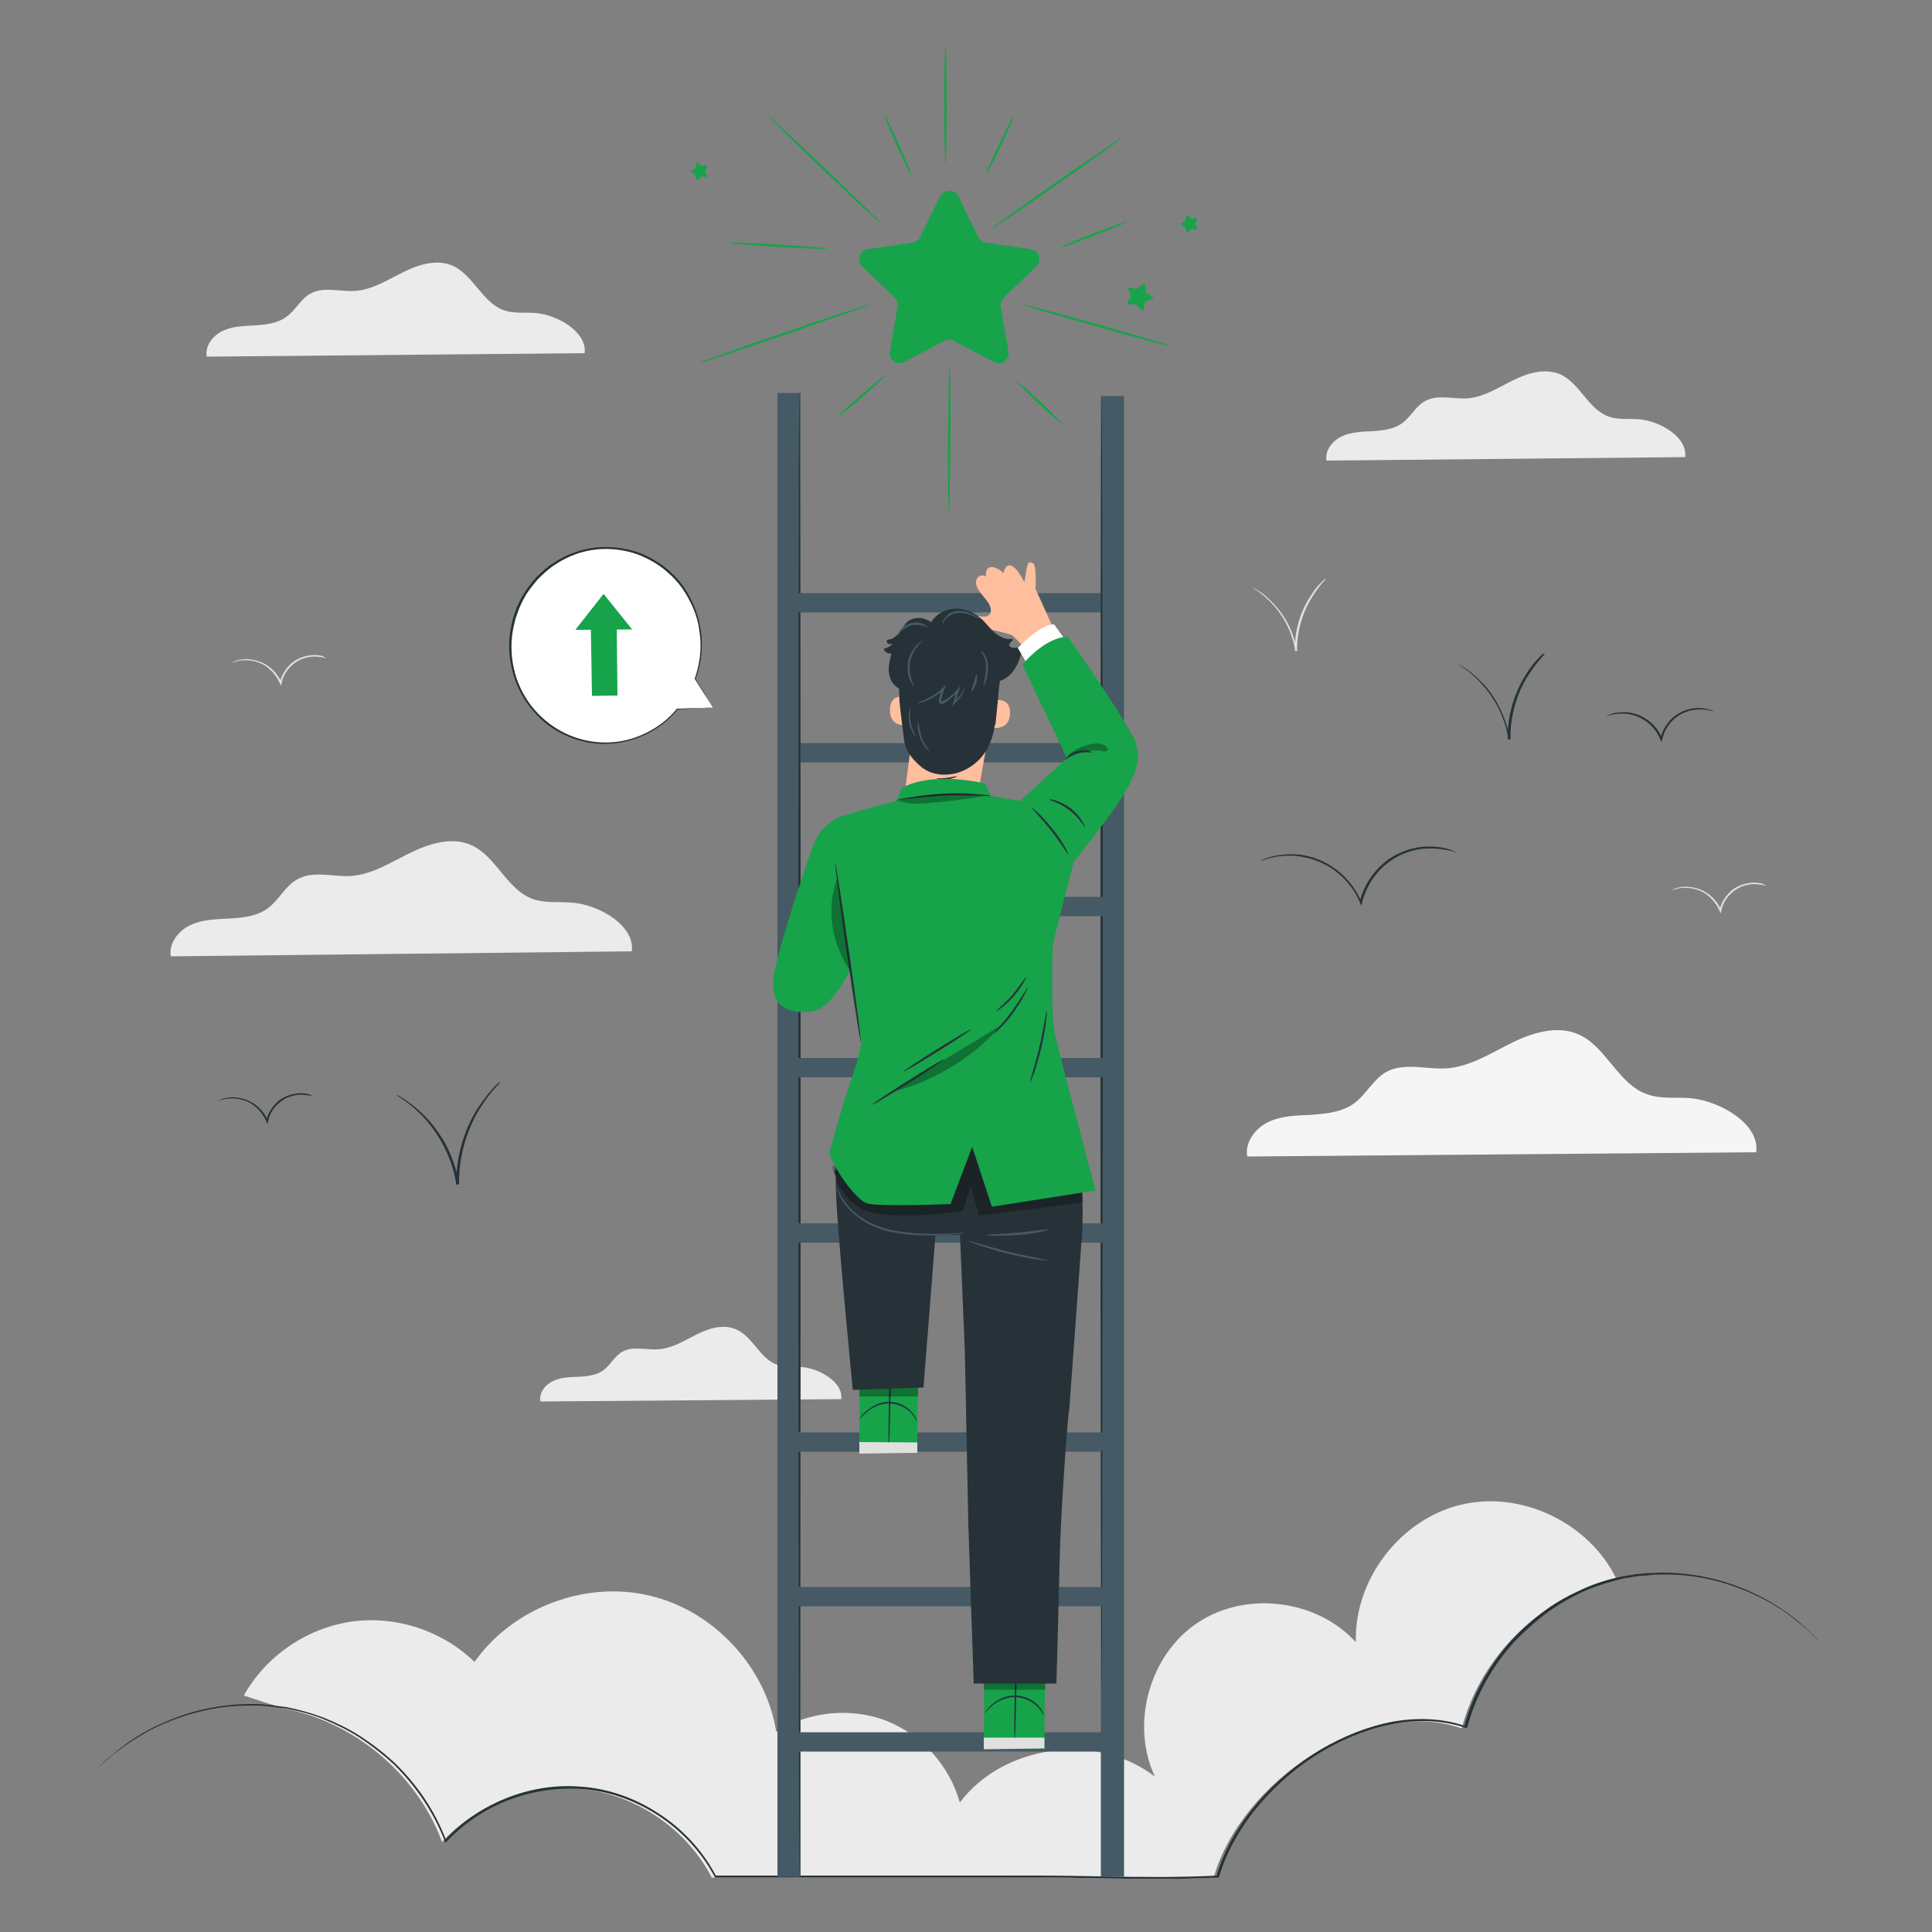 <svg xmlns="http://www.w3.org/2000/svg" xml:space="preserve" x="0" y="0" style="enable-background:new 0 0 500 500" version="1.1" viewBox="0 0 500 500"><rect x="0" y="0" width="500" height="500" fill="#808080" stroke="none"/><style type="text/css">.st0{fill:#e0e0e0}.st1{fill:#ebebeb}.st2{fill:#f5f5f5}.st3{display:none}.st4{display:inline;fill:#f5f5f5}.st5{fill:#263238}.st6{fill:#16a34a}.st7{fill:#455a64}.st8{fill:#ffbe9d}.st9{opacity:.3}.st10{fill:#fff}</style><g id="Background_Complete"><g id="XMLID_1_"><g id="XMLID_2_"><path id="XMLID_3_" d="m457.2 229.3-1.2-.3c-.8-.1-1.9-.3-3.2-.1-1.3.2-2.9.7-4.3 1.9-1.4 1.1-2.6 2.8-3 4.8v.1l-.2.7-.3-.7c-.8-1.9-2.2-3.4-3.6-4.4-1.5-1-3.1-1.4-4.5-1.5-2.7-.2-4.3.7-4.4.6 0 0 .4-.2 1.1-.5.7-.2 1.9-.5 3.3-.4 1.4.1 3.1.5 4.7 1.5s3 2.6 3.9 4.6h-.5v-.1c.5-2.1 1.8-3.9 3.2-5.1 1.5-1.2 3.2-1.7 4.6-1.9 1.4-.2 2.6 0 3.3.2.8.4 1.1.6 1.1.6z" class="st0"/></g></g><g id="XMLID_4_"><g id="XMLID_5_"><path id="XMLID_6_" d="m84.6 170.4-1.2-.3c-.8-.1-1.9-.3-3.2-.1-1.3.2-2.9.7-4.3 1.9-1.4 1.1-2.6 2.8-3 4.8v.1l-.2.7-.3-.7c-.8-1.9-2.2-3.4-3.6-4.4-1.5-1-3.1-1.4-4.5-1.5-2.7-.2-4.3.7-4.4.6 0 0 .4-.2 1.1-.5.7-.2 1.9-.5 3.3-.4 1.4.1 3.1.5 4.7 1.5s3 2.6 3.9 4.6h-.5v-.1c.5-2.1 1.8-3.9 3.2-5.1 1.5-1.2 3.2-1.7 4.6-1.9 1.4-.2 2.6 0 3.3.2.7.4 1.1.6 1.1.6z" class="st0"/></g></g><g id="XMLID_7_"><g id="XMLID_8_"><path id="XMLID_9_" d="M343.3 149.7s-.4.4-1.1 1.2c-.7.8-1.6 2-2.6 3.6-2 3.1-4 8.1-3.9 13.8v.2h-.5c-.8-5.6-3.8-10.1-6.4-12.7-2.6-2.6-4.7-3.7-4.7-3.8 0 0 .1 0 .4.2.2.1.6.3 1 .6.9.5 2.1 1.4 3.5 2.8 1.3 1.3 2.8 3.1 4 5.2 1.2 2.2 2.2 4.8 2.6 7.6h-.5v-.2c-.1-5.8 2-10.9 4.1-14 1-1.6 2-2.8 2.8-3.5.4-.4.7-.7.9-.8.3-.1.4-.2.4-.2z" class="st0"/></g></g><g id="XMLID_10_"><path id="XMLID_11_" d="M378.2 389.4c-15.8 3.7-27.8 19.4-27.3 35.6-10.1-11.1-28.5-13.4-41-5-12.5 8.3-17.4 26.3-11 39.8-14.9-11.6-39.2-8.4-50.5 6.7-2.6-9.5-9.9-17.6-19.1-21.2-9.2-3.5-20.1-2.4-28.4 2.9-2.7-16.9-16.3-31.5-33-35.3-16.6-3.9-35.3 3.3-45.1 17.2-8.3-8.1-20.5-12.1-32-10.4-11.5 1.7-22 8.9-27.7 19.1l10.1 3.3c18.4 3.4 34.7 17 41.2 34.6 9.3-10.2 23.7-15.4 37.3-13.6 13.6 1.8 26.2 10.6 32.5 22.8H262c19.4-.2 34.2.9 52.1 0 7.1-24.9 39.7-47.1 64.2-38.6 4.9-18.9 21-34.4 40-38.7-7-14.5-24.6-22.9-40.1-19.2z" class="st1"/><path id="XMLID_12_" d="M418.9 408.3c-.2 0-.4.1-.6.1.1.2.2.3.2.5l.4-.6z" class="st1"/></g><g id="XMLID_13_"><g id="XMLID_14_"><path id="XMLID_15_" d="M217.7 362.1c.6-4.3-5.5-7.9-10.1-8.3-2.2-.2-4.5.2-6.5-.6-4.5-1.6-6.3-7.4-10.7-9.2-3.3-1.4-7.1-.2-10.2 1.4-3.2 1.6-6.3 3.6-9.9 3.8-3.1.2-6.4-.9-9.2.6-2 1.1-3.1 3.4-4.9 4.8-1.8 1.3-4.2 1.6-6.4 1.7-2.3.1-4.6.1-6.6 1.1-2.1.9-3.8 3.1-3.3 5.3l77.8-.6z" class="st1"/></g></g><g id="XMLID_16_"><g id="XMLID_17_"><path id="XMLID_18_" d="M436.1 118.3c.7-5.2-6.6-9.4-12-9.8-2.6-.2-5.3.2-7.8-.7-5.3-1.9-7.5-8.8-12.7-11-3.9-1.6-8.4-.2-12.2 1.7-3.8 1.9-7.5 4.3-11.7 4.6-3.7.2-7.7-1.1-10.9.7-2.4 1.3-3.7 4.1-5.9 5.7-2.2 1.6-5 1.9-7.7 2.1-2.7.1-5.5.2-7.9 1.3-2.4 1.1-4.5 3.7-4 6.3l92.8-.9z" class="st1"/></g></g><g id="XMLID_19_"><g id="XMLID_20_"><path id="XMLID_21_" d="M151.3 91.4c.7-5.4-6.9-9.9-12.7-10.4-2.7-.2-5.6.2-8.2-.7-5.6-2-7.9-9.2-13.4-11.6-4.1-1.7-8.8-.2-12.8 1.8s-7.9 4.5-12.4 4.8c-3.9.2-8.1-1.2-11.5.7-2.5 1.4-3.8 4.3-6.2 6-2.3 1.7-5.2 2-8.1 2.2-2.8.2-5.8.2-8.3 1.4-2.6 1.2-4.7 3.9-4.2 6.7l97.8-.9z" class="st1"/></g></g><g id="XMLID_22_"><g id="XMLID_23_"><path id="XMLID_24_" d="M454.5 298.2c1-7.3-9.3-13.3-17.1-14-3.7-.3-7.5.3-11.1-1-7.6-2.6-10.6-12.5-18-15.6-5.5-2.3-11.9-.3-17.3 2.4-5.4 2.7-10.7 6.1-16.7 6.5-5.2.3-10.9-1.6-15.5.9-3.4 1.9-5.2 5.8-8.3 8.1-3.1 2.3-7.1 2.7-10.9 3-3.8.2-7.8.2-11.2 1.8-3.5 1.6-6.3 5.3-5.6 9l131.7-1.1z" class="st2"/></g></g><g id="XMLID_25_"><g id="XMLID_26_"><path id="XMLID_27_" d="M163.5 246.2c.9-6.6-8.4-12.1-15.5-12.6-3.4-.3-6.8.2-10-.9-6.9-2.4-9.6-11.3-16.3-14.1-5-2.1-10.8-.2-15.7 2.2-4.9 2.4-9.7 5.5-15.1 5.9-4.7.3-9.9-1.5-14 .9-3.1 1.7-4.7 5.3-7.5 7.4-2.8 2.1-6.4 2.5-9.9 2.7-3.4.2-7 .2-10.2 1.7-3.1 1.4-5.7 4.8-5.1 8.1l119.3-1.3z" class="st1"/></g></g></g><g id="Background_Simple" class="st3"><path id="XMLID_28_" d="m449.5 130.4-1.9-4.3c-15.7-36.3-49.6-61.6-88.7-64.5-5-.4-10.1-.4-15.1 0-36.3 2.6-70.6 25-88.1 57.4-10.3 19-15.6 41.8-31.9 55.8-21.3 18.2-52.7 14.5-80.2 9.8-27.4-4.7-58.9-8.3-80.1 9.9-13.3 11.4-19.5 29.5-21 47-4 46.5 22.5 92.3 60.6 118.5 38.1 26.2 86 34.8 132.1 32 64.5-3.9 129-30.4 172.4-79s62.5-120.7 41.9-182.6z" class="st4"/><circle cx="81.1" cy="132.2" r="21.6" class="st4"/><circle cx="408.2" cy="358.3" r="16" class="st4"/></g><g id="Clouds"><g id="XMLID_29_"><path id="XMLID_30_" d="M473 427.3s-.5-.5-1.4-1.6c-.5-.5-1-1.2-1.8-1.9l-1.2-1.2c-.4-.4-.9-.9-1.4-1.3-.5-.4-1.1-.9-1.7-1.4-.6-.5-1.2-1-1.9-1.5-1.3-1.1-2.9-2-4.6-3.1-3.4-2-7.6-4-12.5-5.5s-10.6-2.5-16.8-2.3c-.8 0-1.6 0-2.3.1-.8.1-1.6.2-2.4.2-.4 0-.8.1-1.2.1-.4.1-.8.1-1.2.2-.8.1-1.6.3-2.5.4-3.3.8-6.6 1.8-9.9 3.2-3.3 1.5-6.5 3.3-9.6 5.5-3.1 2.3-6 4.9-8.8 7.8-5.4 6-9.8 13.5-12.1 22.1l-.1.2-.2-.1c-5.8-2-12.3-2.3-18.7-1.1-6.4 1.2-12.7 3.7-18.6 7.2-5.9 3.5-11.3 8.1-16 13.5-4.6 5.4-8.5 11.8-10.6 18.9l-.1.2h-.2c-9.9.5-20 .4-30.4.2-5.2-.1-10.4-.2-15.7-.2h-84l-.1-.1c-3.5-6.6-8.7-12.1-14.7-16-6-3.9-12.8-6.3-19.7-6.8-6.8-.5-13.6.7-19.6 3.1-6 2.4-11.3 6.1-15.5 10.6l-.2.3-.1-.3c-3-7.9-7.8-14.7-13.3-20.1-2.8-2.6-5.8-4.9-8.8-6.9-3.1-2-6.3-3.5-9.4-4.8-3.2-1.3-6.4-2.1-9.5-2.7-.8-.1-1.6-.2-2.3-.3-.4-.1-.8-.1-1.2-.2-.4 0-.8-.1-1.2-.1-.8-.1-1.5-.1-2.3-.2H65c-5.9-.1-11.3.9-16 2.3-4.7 1.4-8.7 3.2-12 5.1-1.6 1-3.1 1.9-4.4 2.8-1.3.9-2.4 1.8-3.5 2.6-1 .8-1.8 1.6-2.6 2.3l-1.8 1.8c-.9 1-1.4 1.5-1.4 1.5s.5-.5 1.4-1.5c.5-.5 1-1.1 1.7-1.8s1.5-1.5 2.6-2.3c1-.8 2.1-1.8 3.4-2.7 1.3-1 2.8-1.9 4.4-2.9 3.3-1.9 7.3-3.7 12-5.2 4.7-1.4 10.1-2.4 16-2.4H67c.8.1 1.5.1 2.3.2.4 0 .8.1 1.2.1.4.1.8.1 1.2.2l2.4.3c3.1.6 6.4 1.5 9.6 2.7 3.2 1.3 6.4 2.8 9.5 4.8 3.1 2 6.1 4.3 8.9 6.9 5.6 5.4 10.4 12.2 13.4 20.2l-.4-.1c4.2-4.6 9.5-8.3 15.6-10.8s12.9-3.7 19.8-3.1c6.9.5 13.8 2.9 19.9 6.9 6.1 3.9 11.4 9.5 14.9 16.2l-.2-.1h83.8c5.3 0 10.6.1 15.7.2 10.4.2 20.5.3 30.4-.2l-.2.2c2.1-7.2 6-13.6 10.7-19.1 4.7-5.5 10.2-10 16.1-13.6 5.9-3.5 12.3-6.1 18.7-7.3 6.5-1.2 13.1-.9 18.9 1.1l-.3.2c2.3-8.7 6.8-16.2 12.2-22.3 2.8-3 5.7-5.6 8.9-7.9 3.1-2.3 6.4-4 9.7-5.5 3.3-1.5 6.7-2.5 10-3.2.8-.1 1.7-.3 2.5-.4.4-.1.8-.1 1.2-.2.4 0 .8-.1 1.2-.1.8-.1 1.6-.2 2.4-.2.8 0 1.6 0 2.4-.1 6.2-.1 12 .9 16.9 2.4 4.9 1.5 9.1 3.5 12.6 5.6 1.7 1.1 3.3 2.1 4.6 3.1.7.5 1.3 1 1.9 1.5.6.5 1.1 1 1.6 1.4.5.4 1 .9 1.4 1.3l1.2 1.2c.8.7 1.3 1.4 1.8 2 1.1 1.2 1.6 1.8 1.6 1.8z" class="st5"/></g></g><g id="Stars"><g><g id="XMLID_32_"><g id="XMLID_33_"><path id="XMLID_34_" d="m248 50.8 5.2 10.6c.4.8 1.1 1.3 1.9 1.4l11.7 1.7c2.1.3 2.9 2.9 1.4 4.4l-8.5 8.2c-.6.6-.9 1.4-.7 2.3l2 11.6c.4 2.1-1.8 3.7-3.7 2.7l-10.5-5.5c-.7-.4-1.6-.4-2.4 0L234 93.7c-1.9 1-4.1-.6-3.7-2.7l2-11.6c.1-.8-.1-1.7-.7-2.3l-8.5-8.2c-1.5-1.5-.7-4.1 1.4-4.4l11.7-1.7c.8-.1 1.6-.6 1.9-1.4l5.2-10.6c1-1.9 3.7-1.9 4.7 0z" class="st6"/><g id="XMLID_35_"><ellipse id="XMLID_36_" cx="213.4" cy="43.9" class="st6" rx="20.2" ry=".3" transform="rotate(43.614 213.415 43.889)"/></g><g id="XMLID_37_"><ellipse id="XMLID_38_" cx="201.5" cy="63.6" class="st6" rx="12.7" ry=".3" transform="rotate(3.476 201.479 63.58) scale(1)"/></g><g id="XMLID_39_"><ellipse id="XMLID_40_" cx="232.4" cy="37.6" class="st6" rx="8.5" ry=".3" transform="rotate(66.001 232.372 37.642)"/></g><g id="XMLID_41_"><ellipse id="XMLID_42_" cx="244.7" cy="27" class="st6" rx=".3" ry="15.6"/></g><g id="XMLID_43_"><ellipse id="XMLID_44_" cx="258.8" cy="37.6" class="st6" rx="8.2" ry=".3" transform="rotate(-64.545 258.792 37.65)"/></g><g id="XMLID_45_"><ellipse id="XMLID_46_" cx="273.7" cy="47.3" class="st6" rx="21" ry=".3" transform="rotate(-34.905 273.686 47.298)"/></g><g id="XMLID_47_"><ellipse id="XMLID_48_" cx="283.1" cy="60.7" class="st6" rx="9.1" ry=".3" transform="rotate(-21.22 283.099 60.736)"/></g><g id="XMLID_49_"><ellipse id="XMLID_50_" cx="202.9" cy="86.4" class="st6" rx="23.5" ry=".3" transform="rotate(-18.986 202.887 86.377)"/></g><g id="XMLID_51_"><ellipse id="XMLID_52_" cx="283.9" cy="84.2" class="st6" rx="20.2" ry=".3" transform="rotate(15.677 283.863 84.157)"/></g></g><g id="XMLID_53_"><ellipse id="XMLID_54_" cx="223.1" cy="102.4" class="st6" rx="8.1" ry=".3" transform="rotate(138.982 223.063 102.415)"/></g><g id="XMLID_55_"><ellipse id="XMLID_56_" cx="245.6" cy="113.1" class="st6" rx="19.1" ry=".3" transform="matrix(-.005 1 -1 -.005 359.993 -131.87)"/></g><g id="XMLID_57_"><ellipse id="XMLID_58_" cx="269" cy="104.2" class="st6" rx="8.2" ry=".3" transform="rotate(43.348 269.008 104.213)"/></g></g><path d="m296.4 73.8.1 1.7c0 .1.1.2.2.3l1.5.9c.3.2.2.6-.1.7l-1.6.6c-.1 0-.2.1-.2.3l-.4 1.7c-.1.3-.5.4-.7.1l-1.1-1.3c-.1-.1-.2-.1-.3-.1l-1.7.1c-.3 0-.5-.3-.3-.6l.9-1.4c.1-.1.1-.2 0-.3l-.7-1.6c-.1-.3.1-.6.4-.5l1.7.4c.1 0 .2 0 .3-.1l1.3-1.1c.3-.3.7-.1.7.2zM307.4 55.7l.8.8c.1.1.1.1.2.1l1.1-.2c.2 0 .4.2.3.4l-.5 1v.2l.5 1c.1.2-.1.4-.3.4l-1.1-.2c-.1 0-.2 0-.2.1l-.8.8c-.1.1-.4.1-.4-.1l-.2-1.1c0-.1-.1-.1-.1-.2l-1-.5c-.2-.1-.2-.4 0-.4l1-.5c.1 0 .1-.1.1-.2l.2-1.1c0-.4.3-.5.4-.3zM180.6 42.1l.8.8c.1.1.1.1.2.1l1.1-.2c.2 0 .4.2.3.4l-.5 1v.2l.5 1c.1.2-.1.4-.3.4l-1.1-.2c-.1 0-.2 0-.2.1l-.8.8c-.1.1-.4.1-.4-.1l-.2-1.1c0-.1-.1-.1-.1-.2l-1-.5c-.2-.1-.2-.4 0-.4l1-.5c.1 0 .1-.1.1-.2l.2-1.1c0-.4.3-.5.4-.3z" class="st6"/></g></g><g id="Birds"><g id="XMLID_31_"><g id="XMLID_59_"><path id="XMLID_60_" d="m81.1 283.8-1.2-.3c-.8-.1-1.9-.3-3.2-.1-1.3.2-2.9.7-4.3 1.9-1.4 1.1-2.6 2.8-3 4.8v.1l-.2.7-.3-.7c-.8-1.9-2.2-3.4-3.6-4.4-1.5-1-3.1-1.4-4.5-1.5-2.7-.2-4.3.7-4.4.6 0 0 .4-.2 1.1-.5.7-.2 1.9-.5 3.3-.4 1.4.1 3.1.5 4.7 1.5s3 2.6 3.9 4.6h-.5v-.1c.5-2.1 1.8-3.9 3.2-5.1 1.5-1.2 3.2-1.7 4.6-1.9 1.4-.2 2.6 0 3.3.2.7.4 1.1.6 1.1.6z" class="st5"/></g></g><g id="XMLID_61_"><g id="XMLID_62_"><path id="XMLID_63_" d="M129.5 280s-.5.6-1.5 1.7-2.3 2.8-3.7 5c-2.8 4.4-5.6 11.5-5.5 19.6v.2l-.7.1c-1.2-8-5.4-14.3-9-18-3.7-3.7-6.7-5.2-6.6-5.3 0 0 .2.1.5.2.3.2.9.4 1.5.9 1.3.8 3 2.1 4.9 3.9 1.9 1.8 3.9 4.3 5.7 7.4 1.7 3.1 3.1 6.8 3.7 10.8l-.7.1v-.3c-.1-8.3 2.8-15.4 5.8-19.9 1.5-2.2 2.9-3.9 3.9-5 .5-.6 1-.9 1.2-1.2.3-.1.5-.2.5-.2z" class="st5"/></g></g><g id="XMLID_64_"><g id="XMLID_65_"><g id="XMLID_66_"><path id="XMLID_67_" d="M376.9 220.6s-.8-.3-2.4-.6c-1.5-.3-3.9-.6-6.7-.3-2.8.4-6.1 1.5-9 3.9-2.9 2.3-5.3 5.9-6.3 10v.1l-.2.7-.3-.7c-1.6-4-4.5-7.1-7.6-9.1-3.1-2-6.5-2.9-9.3-3.1-2.8-.2-5.1.2-6.6.6-1.5.4-2.3.8-2.4.7l.6-.3c.4-.2 1-.4 1.7-.6 1.5-.5 3.8-.9 6.7-.8 2.8.1 6.3 1 9.5 3.1 3.2 2 6.1 5.3 7.8 9.3h-.5v-.1c1-4.3 3.6-7.9 6.5-10.3 3-2.4 6.4-3.5 9.2-3.9 2.9-.3 5.2 0 6.7.4.8.2 1.4.4 1.8.6.6.3.8.3.8.4z" class="st5"/></g></g><g id="XMLID_68_"><g id="XMLID_69_"><path id="XMLID_70_" d="M443.4 184.1s-.5-.1-1.3-.3c-.8-.2-2.1-.3-3.6-.1-1.5.2-3.3.8-4.9 2.1-1.6 1.3-2.9 3.2-3.4 5.5v.1l-.2.7-.3-.7c-.9-2.2-2.4-3.9-4.1-5-1.7-1.1-3.5-1.6-5-1.7-1.5-.1-2.8.1-3.6.3-.8.2-1.3.4-1.3.4s.1-.1.3-.2c.2-.1.5-.2.9-.4.8-.3 2.1-.5 3.7-.5 1.6.1 3.5.5 5.3 1.7 1.8 1.1 3.4 2.9 4.3 5.2h-.5v-.1c.6-2.4 2-4.4 3.6-5.7 1.7-1.3 3.5-1.9 5.1-2.1 1.6-.2 2.9 0 3.7.3.4.1.8.2 1 .3.2.1.3.1.3.2z" class="st5"/></g></g><g id="XMLID_71_"><g id="XMLID_72_"><path id="XMLID_73_" d="M399.9 169.1s-.5.5-1.3 1.5c-.8.9-1.9 2.3-3.1 4.2-2.4 3.7-4.7 9.6-4.6 16.4v.2h-.5c-.5-3.3-1.6-6.3-3-8.9-1.4-2.5-3-4.6-4.6-6.2-1.5-1.6-2.9-2.7-4-3.4-1-.7-1.6-1.1-1.6-1.1l.4.2c.3.2.7.4 1.2.7 1.1.7 2.5 1.7 4.1 3.3 1.6 1.5 3.3 3.6 4.7 6.2 1.4 2.6 2.6 5.7 3.1 9h-.5v-.2c-.1-6.9 2.4-12.9 4.8-16.6 1.2-1.9 2.4-3.3 3.3-4.2.4-.5.8-.8 1-1 .5 0 .6-.1.6-.1z" class="st5"/></g></g></g></g><g id="Character"><g id="XMLID_74_"><g id="XMLID_75_"><path id="XMLID_76_" d="M204.3 197.3H288c3.2 0 3.2-5 0-5H204.3c-3.2 0-3.2 5 0 5z" class="st7"/></g><g id="XMLID_77_"><path id="XMLID_78_" d="M201.2 101.7h6v384h-6z" class="st7"/></g><g id="XMLID_79_"><path id="XMLID_80_" d="M206.9 485.7c-.1 0-.3-85.9-.3-191.9s.1-191.9.3-191.9c.1 0 .3 85.9.3 191.9-.1 106-.2 191.9-.3 191.9z" class="st5"/></g><g id="XMLID_81_"><path id="XMLID_82_" d="M204.3 158.5H288c3.2 0 3.2-5 0-5H204.3c-3.2 0-3.2 5 0 5z" class="st7"/></g><g id="XMLID_83_"><path id="XMLID_84_" d="M284.9 102.5h6v383.2h-6z" class="st7"/></g><g id="XMLID_85_"><path id="XMLID_86_" d="M285.1 437.5c-.1 0-.3-74.8-.3-167.1s.1-167.1.3-167.1c.1 0 .3 74.8.3 167.1-.1 92.2-.2 167.1-.3 167.1z" class="st5"/></g><g id="XMLID_87_"><path id="XMLID_88_" d="M204.2 453.3H287.9c3.2 0 3.2-5 0-5H204.2c-3.2 0-3.2 5 0 5z" class="st7"/></g><g id="XMLID_89_"><path id="XMLID_90_" d="M205.9 375.7h78.6c3.2 0 3.2-5 0-5h-78.6c-3.2 0-3.2 5 0 5z" class="st7"/></g><g id="XMLID_91_"><path id="XMLID_92_" d="M204.2 321.6H287.9c3.2 0 3.2-5 0-5H204.2c-3.2 0-3.2 5 0 5z" class="st7"/></g><g id="XMLID_93_"><path id="XMLID_94_" d="M204.2 278.8H287.9c3.2 0 3.2-5 0-5H204.2c-3.2 0-3.2 5 0 5z" class="st7"/></g><g id="XMLID_95_"><path id="XMLID_96_" d="M204.2 237.1H287.9c3.2 0 3.2-5 0-5H204.2c-3.2 0-3.2 5 0 5z" class="st7"/></g><g id="XMLID_97_"><path id="XMLID_98_" d="M205 415.7h79.6c3.2 0 3.2-5 0-5H205c-3.2 0-3.2 5 0 5z" class="st7"/></g></g><g><path id="XMLID_100_" d="m273.1 163.7-5.1-11.3s.3-6-.6-6.6c-1.2-.7-1.5-.1-1.8 1.9l-.5 3s-1.9-4.2-3.8-4.4c-1.2-.1-1.6 2-1.6 2s-2-1.9-3.5-1.5c-1.4.4-1 2.4-1 2.4s-1.7-1-2.5.8c-.9 2.1 2.9 5.2 3.4 6.6 1.2 2.9-1.3 3-1.3 3s-6.5-.8-6.2.8 2.5 1.7 4.2 1.8c1.4.1 6.6 1.4 8.3 1.9.4.1.7.2 1 .4l3.9 4 7.1-4.8z" class="st8"/><g id="XMLID_101_"><g id="XMLID_102_"><g id="XMLID_103_"><g id="XMLID_104_"><g id="XMLID_105_"><path d="m270.5 423.5-.2 29-15.7.2.2-29.1z" class="st6"/></g></g></g><g id="XMLID_106_"><g id="XMLID_107_"><g id="XMLID_108_"><g id="XMLID_109_"><ellipse cx="262.8" cy="437.3" class="st5" rx="14.2" ry=".2" transform="rotate(91.153 262.83 437.306)"/></g></g></g></g><g id="XMLID_110_"><g id="XMLID_111_"><g id="XMLID_112_"><g id="XMLID_113_"><path d="M254.7 443.4s.1-.2.4-.6c.3-.4.8-.9 1.4-1.5.7-.6 1.5-1.2 2.5-1.7s2.3-.8 3.7-.8c2.7 0 5 1.4 6.1 2.7.6.7.9 1.3 1.1 1.7.2.4.3.7.2.7-.1 0-.5-1-1.6-2.2-1.1-1.2-3.3-2.4-5.8-2.5-2.6 0-4.7 1.2-6 2.3-1.3 1.1-2 2-2 1.9z" class="st5"/></g></g></g></g><g id="XMLID_114_"><g id="XMLID_115_"><g id="XMLID_116_"><path d="M254.6 434.1v3.2h15.9v-3.2z" class="st9"/></g></g></g></g><path d="M254.6 452.7v-3h15.7v2.8z" class="st0"/></g><g id="XMLID_117_"><g id="XMLID_118_"><g id="XMLID_119_"><g id="XMLID_120_"><g id="XMLID_121_"><path d="m237.6 348.1-.2 27.9-15 .2.1-28z" class="st6"/></g></g></g><g id="XMLID_122_"><g id="XMLID_123_"><g id="XMLID_124_"><g id="XMLID_125_"><ellipse cx="230.3" cy="361.4" class="st5" rx="13.6" ry=".2" transform="rotate(91.153 230.277 361.39)"/></g></g></g></g><g id="XMLID_126_"><g id="XMLID_127_"><g id="XMLID_128_"><g id="XMLID_129_"><path d="M222.4 367.2s.1-.2.4-.6c.3-.4.7-.9 1.4-1.4.6-.5 1.4-1.1 2.4-1.6s2.2-.8 3.5-.8c2.6 0 4.8 1.3 5.8 2.6.6.6.9 1.2 1.1 1.6.2.4.3.7.2.7-.1 0-.4-.9-1.5-2.1-1.1-1.2-3.1-2.3-5.6-2.4-2.5 0-4.5 1.2-5.7 2.2-1.3 1.1-1.9 1.9-2 1.8z" class="st5"/></g></g></g></g><g id="XMLID_130_"><g id="XMLID_131_"><g id="XMLID_132_"><path d="M222.4 358.3v3.1h15.2v-3.1z" class="st9"/></g></g></g></g><path d="M222.4 376.2v-3l15 .1v2.7z" class="st0"/></g><g id="XMLID_133_"><g id="XMLID_134_"><g id="XMLID_135_"><g id="XMLID_136_"><g id="XMLID_137_"><path id="XMLID_138_" d="m240.5 161.3.4-.1c1.2-2.2 3.6-3.5 6.1-3.7 2.5-.1 4.9.9 6.8 2.5 1.3 1.1 2.3 2.6 3.6 3.7 1.3 1.1 3 2 4.7 1.6.2.6-1 1-.9 1.7 0 .3.4.5.7.6.5.1.9 0 1.4 0 .5 0 1 .2 1.1.7.1.2 0 .5-.1.7-.5 2-1.3 3.9-2.7 5.4-1.4 1.5-3.5 2.4-5.5 2-1.6-.3-2.9-1.3-4.2-2.4-2.4-1.9-4.8-3.8-7.2-5.8-1.1-.9-2.2-1.8-3.1-2.9-.8-1.1-1.3-2.6-1.1-4z" class="st5"/></g></g></g><g id="XMLID_139_"><g id="XMLID_140_"><g id="XMLID_141_"><path id="XMLID_142_" d="M242 161.7c-1-.8-2.1-1.4-3.3-1.7-1.2-.2-2.6 0-3.6.7-.9.7-1.5 1.8-2.2 2.7-.7 1-1.6 1.9-2.7 2.1-.2 0-.4 0-.6.2-.3.3-.1.7.3.9.3.2.7.1 1.1 0-.6.7-1.4 1.1-2.3 1.3.2.9 1.2 1.4 2 1.2-.3 1.4-.7 2.7-.7 4.1 0 1.4.4 2.9 1.3 3.9 1 1.1 2.8 1.8 3.2 3.2" class="st5"/></g></g></g><g id="XMLID_143_"><g id="XMLID_144_"><g id="XMLID_145_"><g id="XMLID_146_"><g id="XMLID_147_"><g id="XMLID_148_"><g id="XMLID_149_"><g id="XMLID_150_"><g id="XMLID_151_"><g id="XMLID_152_"><g id="XMLID_153_"><g id="XMLID_154_"><path d="m252.1 211.1-18.7-.2 2.1-16s-1.3-.3-1.4-7.2c-.1-6.9-.4-18.7-.4-18.7 8-3.5 17.3-2.3 24.2 3l1 .8-6.8 38.3z" class="st8"/></g></g></g></g></g></g></g></g></g></g></g><g id="XMLID_155_"><g id="XMLID_156_"><g id="XMLID_157_"><g id="XMLID_158_"><g id="XMLID_159_"><g id="XMLID_160_"><g id="XMLID_161_"><g id="XMLID_162_"><g id="XMLID_163_"><path d="M256.8 181.4c.1-.1 4.8-1.4 4.6 3.3-.2 4.7-4.9 3.6-4.9 3.5 0-.2.3-6.8.3-6.8z" class="st8"/></g></g></g></g></g></g></g></g></g><g id="XMLID_164_"><g id="XMLID_165_"><g id="XMLID_166_"><g id="XMLID_167_"><g id="XMLID_168_"><g id="XMLID_169_"><g id="XMLID_170_"><g id="XMLID_171_"><g id="XMLID_172_"><path d="M234.5 180.4c-.1-.1-4.3-1.2-4.2 3.6.2 4.7 4.9 3.6 4.9 3.5 0-.2-.7-7.1-.7-7.1z" class="st8"/></g></g></g></g></g></g></g></g></g><g id="XMLID_173_"><g id="XMLID_174_"><g id="XMLID_175_"><g id="XMLID_176_"><g id="XMLID_177_"><path d="M258.3 180.8c-.7 4-.6 6.1-1.2 8.7-1 4.2-3.1 7.4-6.9 9.5-3.8 2.1-8.9 2.1-12.1-.8-2.3-2-3.9-4.2-4.2-7.2-.3-3-1.2-8.6-1.2-11.6 0-5.4.1-10.3.1-10.3l15.5-2.8 8.8 5.2 1.2 9.3z" class="st5"/></g></g></g></g></g><g id="XMLID_178_"><g id="XMLID_179_"><g id="XMLID_180_"><g id="XMLID_181_"><g id="XMLID_182_"><g id="XMLID_183_"><path d="M242.4 201.5c0 .1 1.2.4 2.7.2 1.5-.2 2.6-.7 2.6-.8 0-.1-1.2.2-2.6.4-1.5.2-2.7.1-2.7.2z" class="st5"/></g></g></g></g></g></g><g id="XMLID_184_"><g id="XMLID_185_"><g id="XMLID_186_"><g id="XMLID_187_"><g id="XMLID_188_"><path d="M257.6 187.6c.5-4.1.7-8.7 1.4-13 .2-1.6.8-3.9.7-5.6-.1-1.6-.6-1.1-1.3-2.6-.9-1.8-4.3-3.1-6.3-3.5-2-.4-2.3-2.1-3.8-.8-1.1-1.7-3.3-2.6-5.3-2.1s-3.6 2.2-3.8 4.2c-1.1-1-2.9-1.2-4.2-.5-1.3.8-2 2.5-1.5 4-1.1.2-2.1 1-2.6 2s-.4 2.3.3 3.2c.7 1.1 2 1.7 2.8 2.8.9 1.2 1 3 .2 4.3" class="st5"/></g></g></g></g><g id="XMLID_189_"><g id="XMLID_190_"><g id="XMLID_191_"><g id="XMLID_192_"><g id="XMLID_193_"><path d="M237.6 186.7c-.1 0-.3 1.9.5 4.2.8 2.2 2.3 3.6 2.4 3.5.1-.1-1.2-1.5-2-3.6-.7-2.2-.7-4.1-.9-4.1z" class="st7"/></g></g></g></g></g><g id="XMLID_194_"><g id="XMLID_195_"><g id="XMLID_196_"><g id="XMLID_197_"><g id="XMLID_198_"><path d="M235.6 183.3c-.1 0-.7 1.6-.3 3.8.4 2.1 1.5 3.5 1.6 3.4.1-.1-.8-1.5-1.2-3.5-.4-2 0-3.7-.1-3.7z" class="st7"/></g></g></g></g></g></g></g><g id="XMLID_199_"><g id="XMLID_200_"><g id="XMLID_201_"><path id="XMLID_202_" d="M255 166.9c-1.2-1.9-2.8-3.5-4.8-4.3-2-.8-4.5-.6-6.2.8" class="st5"/></g></g></g><g id="XMLID_203_"><g id="XMLID_204_"><g id="XMLID_205_"><g id="XMLID_206_"><path id="XMLID_207_" d="M254.6 177.4c-.1 0 0-.6.2-1.4.1-.8.4-2 .4-3.3 0-1.3-.3-2.4-.7-3.1-.4-.7-.7-1.1-.7-1.2 0 0 .5.2 1 1 .5.7.9 2 .9 3.3 0 1.4-.3 2.6-.5 3.4-.3.8-.5 1.3-.6 1.3z" class="st7"/></g></g></g></g><g id="XMLID_208_"><g id="XMLID_209_"><g id="XMLID_210_"><g id="XMLID_211_"><path id="XMLID_212_" d="M251.4 178.9c-.1-.1.2-1 .6-2.2.4-1.2.6-2.2.8-2.1.1 0 .2 1.1-.2 2.3-.4 1.3-1 2.1-1.2 2z" class="st7"/></g></g></g></g><g id="XMLID_213_"><g id="XMLID_214_"><g id="XMLID_215_"><g id="XMLID_216_"><path id="XMLID_217_" d="M236.6 177.7s-.6-.5-1.1-1.7c-.5-1.1-.8-2.9-.5-4.8.4-1.9 1.4-3.4 2.3-4.3.9-.9 1.6-1.2 1.6-1.2.1.1-.6.5-1.3 1.4-.8.9-1.7 2.3-2 4.1-.4 1.8-.1 3.4.3 4.6.4 1.2.8 1.9.7 1.9z" class="st7"/></g></g></g></g><g id="XMLID_218_"><g id="XMLID_219_"><g id="XMLID_220_"><g id="XMLID_221_"><path id="XMLID_222_" d="M253.5 160.1c0 .1-.6-.2-1.5-.6-.9-.4-2.2-.9-3.7-.9s-2.7.7-3.4 1.4c-.7.7-.8 1.4-.9 1.4-.1 0-.1-.7.6-1.6.3-.4.8-.9 1.4-1.2.6-.3 1.4-.5 2.2-.5 1.6 0 3 .6 3.9 1.1.9.4 1.4.8 1.4.9z" class="st7"/></g></g></g></g><g id="XMLID_223_"><g id="XMLID_224_"><g id="XMLID_225_"><g id="XMLID_226_"><path id="XMLID_227_" d="M232.3 164.5c-.1 0 .1-.6.6-1.3.5-.7 1.4-1.5 2.7-1.9 1.3-.4 2.5-.2 3.3.2.8.3 1.2.7 1.1.8 0 .1-.5-.2-1.3-.4s-1.9-.3-3 0-2 1-2.6 1.6c-.4.5-.7 1-.8 1z" class="st7"/></g></g></g></g><g id="XMLID_228_"><g id="XMLID_229_"><g id="XMLID_230_"><g id="XMLID_231_"><path id="XMLID_232_" d="M237.4 181.9c0-.1.8-.3 2-.8 1.2-.6 3-1.5 4.6-3.1l.9-.9-.5 1.2c-.3.7-.5 1.5-.7 2.3-.1.4-.1.9 0 .9.1.1.5-.1.9-.3 1.3-.8 2.3-1.8 3.2-2.8l.8-1-.4 1.2c-.4 1.2-.7 2.4-1 3.4l-.4-.2c2.2-2.1 2.9-3.9 3-3.8 0 0-.1.5-.5 1.2-.4.8-1.1 1.8-2.2 2.9l-.6.6.2-.8c.3-1 .6-2.2 1-3.4l.4.2c-.9 1.1-2 2.1-3.3 3-.2.1-.4.2-.6.4-.2.1-.6.2-.9 0-.3-.2-.3-.6-.3-.8 0-.3.1-.4.1-.7.2-.8.4-1.6.7-2.4l.4.3c-1.7 1.6-3.5 2.5-4.8 3-1.1.4-1.9.5-2 .4z" class="st7"/></g></g></g></g><g id="XMLID_233_"><g id="XMLID_234_"><g id="XMLID_235_"><path id="XMLID_236_" d="M246.5 163.6c-.3-.6-.9-1-1.5-1.2-.6-.2-1.3-.2-1.9 0-1.6.3-3 1.1-4 2.3-.2.3-.4.7-.2 1 .1.1.3.2.5.2 2.3.2 4.7.1 7-.2" class="st5"/></g></g></g></g></g><g id="XMLID_237_"><path id="XMLID_238_" d="M215.9 303.1c.3.6 4.1 13.2 12.5 15.4 8.4 2.2 34.4.7 35.1 0 .7-.7 8.4-4.9 12.1-13.7 3.7-8.8-22.9-24.1-22.9-24.1l-36.8 22.4z" class="st5"/><path id="XMLID_239_" d="m280 306.5.2 7.1c0 1.1-.1 6.6-.3 7.6l-3.2 43.9c-.3-.1-2.2 27-2.4 36.5-.2 9.2-.9 34.1-.9 34.1H252l-1.4-41.3-.9-44.7-1.3-31.2 31.6-12z" class="st5"/><path id="XMLID_240_" d="M215.9 296.1s.5.7.4 10.4c-.1 7.4 4.4 53.2 4.4 53.2l18.3-.6 3.6-45.9-26.7-17.1z" class="st5"/><g id="XMLID_241_"><path id="XMLID_242_" d="M250.1 319.1s-.5.1-1.5.2-2.4.2-4.2.3c-3.5.2-8.5.3-13.9-.8s-9.7-4.2-11.8-7.1c-1.1-1.4-1.7-2.8-2-3.7-.2-.5-.2-.9-.3-1.1-.1-.3-.1-.4-.1-.4.1-.1.5 2.2 2.7 5 2.1 2.8 6.3 5.7 11.6 6.8 5.3 1.1 10.2 1.1 13.8 1 1.7-.1 3.1-.1 4.2-.2h1.5z" class="st7"/></g><g id="XMLID_243_"><path id="XMLID_244_" d="M271.7 318.2c0 .1-.9.3-2.3.6-1.5.3-3.5.6-5.8.8-2.3.2-4.3.2-5.8.2s-2.4-.1-2.4-.2.9-.1 2.4-.2 3.5-.2 5.8-.4 4.3-.5 5.8-.7c1.4 0 2.3-.2 2.3-.1z" class="st7"/></g><g id="XMLID_245_"><path id="XMLID_246_" d="M271.1 326.2c0 .1-1.2 0-3.1-.3-1.9-.3-4.5-.8-7.3-1.5s-5.4-1.5-7.2-2.1c-1.8-.6-2.9-1.1-2.9-1.2 0-.1 1.2.3 3 .8s4.4 1.3 7.2 2 5.4 1.2 7.3 1.6c1.8.4 3 .7 3 .7z" class="st7"/></g></g><g id="XMLID_247_"><path id="XMLID_248_" d="M266 172.4c.1-.3-2.6-4.7-2.6-4.7s5.9-6.3 9.4-6.1l3.4 4.7-10.2 6.1z" class="st10"/><path id="XMLID_249_" d="M293.9 192.1c-1.3-4-17.5-27.3-17.5-27.3-6 0-11.8 7.2-11.8 7.2l11.5 24.2-12.1 11.1 13.6 16.1s8.6-10.8 11.2-14.7c5.9-8.7 6.4-12.6 5.1-16.6z" class="st6"/><path id="XMLID_250_" d="M215.4 301.8s1.4 9 8.9 11.6c7.5 2.7 24.9 0 24.9 0l2-6.5 2.2 7.7 26.9-3.4-.4-6.1-28.5-11.8-36 8.5z" class="st9"/><path id="XMLID_251_" d="M274 271.8c-.6-3.2-1.3-4.8-1.4-6.7-.4-5.7-.4-19.5 0-21.2.5-2.3 5.2-20.5 5.2-20.5l-1.6-14.1-19.8-3.3-1.4-3.2s-13.2-3.4-21.6 1.1l-1.4 3.4-5.2 1.3c-.8.3-4.8 1.4-7.9 2.3-3.4.9-6.3 3.3-7.8 6.5-.5 1-.9 2.2-1.4 3.5-1.4 4.1-9.2 26.5-9.6 33.3-.4 8 6.7 8.3 11 7.3 4.2-1 9.1-10.7 9.1-10.7l2.7 18.9s-.6 4-1.9 7.6c-2.6 7.2-6.4 21.1-6.4 21.1 1.5 4.6 6.9 12 9.7 13 2.8 1 21.7.2 21.7.2l5.6-14.8 5.1 15.5 26.8-4.2-9.5-36.3z" class="st6"/><g id="XMLID_252_"><ellipse id="XMLID_253_" cx="242.6" cy="271.8" class="st5" rx="10.3" ry=".3" transform="rotate(-32.016 242.648 271.811)"/></g><g id="XMLID_254_"><ellipse id="XMLID_255_" cx="235" cy="280" class="st5" rx="11" ry=".3" transform="rotate(-32.271 235.05 280.004)"/></g><g id="XMLID_256_"><path id="XMLID_257_" d="M265.5 252.9c.1.1-1 2.5-3.2 5s-4.5 3.9-4.5 3.8c-.1-.1 2-1.7 4.1-4.1 2.1-2.5 3.4-4.7 3.6-4.7z" class="st5"/></g><g id="XMLID_258_"><path id="XMLID_259_" d="M266 255.5c.1 0-.3.8-.9 2-.6 1.2-1.6 2.8-2.8 4.5-1.2 1.7-2.5 3.1-3.4 4-1 1-1.6 1.5-1.7 1.5-.1-.1 2.2-2.5 4.7-5.8 2.4-3.4 4-6.3 4.1-6.2z" class="st5"/></g><g id="XMLID_260_"><path id="XMLID_261_" d="M266.6 280c-.1 0 .2-1 .7-2.7.5-1.6 1.1-3.9 1.7-6.4.6-2.5 1-4.8 1.3-6.5.3-1.7.5-2.7.6-2.7.1 0 0 1.1-.2 2.8-.2 1.7-.6 4-1.2 6.6-.6 2.5-1.3 4.8-1.8 6.4-.6 1.5-1 2.5-1.1 2.5z" class="st5"/></g><g id="XMLID_262_"><path id="XMLID_263_" d="M276.5 221.2c-.1.1-1.9-3-4.6-6.4-2.7-3.4-5.2-5.9-5.1-6 0 0 .7.5 1.8 1.5 1 1 2.4 2.5 3.8 4.2 1.4 1.7 2.4 3.4 3.2 4.7.6 1.1.9 1.9.9 2z" class="st5"/></g><g id="XMLID_264_"><path id="XMLID_265_" d="M280.8 214.1c-.1.1-1.4-2.4-4-4.4-2.6-2-5.3-2.6-5.2-2.8 0-.1.7 0 1.7.3s2.4 1 3.8 2c1.3 1 2.3 2.2 2.9 3.2.6 1 .8 1.6.8 1.7z" class="st5"/></g><g id="XMLID_266_"><ellipse id="XMLID_267_" cx="219.5" cy="246.5" class="st5" rx="23.4" ry=".3" transform="rotate(81.837 219.45 246.513)"/></g><g id="XMLID_268_"><path id="XMLID_269_" d="M256.6 206c0 .1-1.4 0-3.7-.1-2.3-.1-5.4-.1-8.8 0-3.4.2-6.5.5-8.8.8-2.2.3-3.6.5-3.6.5l.9-.3c.6-.2 1.5-.3 2.6-.5 2.2-.4 5.3-.8 8.8-1 3.5-.2 6.6-.1 8.8.1 1.1.1 2 .2 2.7.3.8.1 1.1.2 1.1.2z" class="st5"/></g><g id="XMLID_270_" class="st9"><path id="XMLID_271_" d="M220.2 251.5c-1.1-8-2.5-16-3.6-24-2.9 7.8-1.3 17.1 3.6 24z"/></g><g class="st9"><path id="XMLID_273_" d="M276 195.8c1.9-1.8 4.3-2.9 6.8-3.3 1.2-.2 2.6-.1 3.5.7.2.2.4.4.4.7 0 .3-.3.5-.6.5-.3.1-.5 0-.8 0-3.1-.5-6.4.4-9.3 1.4"/></g><g id="XMLID_272_" class="st9"><path id="XMLID_274_" d="M232.9 207.4c2.5.8 5.2.6 7.9.4 4.7-.4 9.3-1 13.9-1.8-7.4-1-15-.6-22.3 1.3"/></g><g id="XMLID_275_" class="st9"><path id="XMLID_276_" d="M232 282.3c10.5-2.9 20.2-9 27.4-17.2-8.4 5.3-19.3 11.4-27.4 17.2z"/></g><g id="XMLID_277_"><path id="XMLID_278_" d="M282.5 194.7c0 .2-1.7-.3-3.6.3-1.9.5-3.1 1.7-3.2 1.6 0 0 .2-.4.7-.9.5-.5 1.3-1 2.4-1.3 1-.3 2-.3 2.7-.2.6.2 1 .4 1 .5z" class="st5"/></g></g></g></g><g id="Speech_Bubble"><g><g id="XMLID_279_"><g id="XMLID_280_"><g><g id="XMLID_282_"><g id="XMLID_283_"><g><path id="XMLID_285_" d="m184.5 183.1-9.2.4c-2.9 3.4-6.7 6.1-11.2 7.6-13 4.3-26.8-3-30.9-16.3-4.1-13.3 3.2-27.5 16.2-31.8 13-4.3 26.8 3 30.9 16.3 1.7 5.6 1.4 11.3-.4 16.4l4.6 7.4z" class="st10"/><g id="XMLID_286_"><path id="XMLID_287_" d="M184.5 183.1s-.1-.2-.3-.5c-.2-.3-.5-.8-.9-1.4-.8-1.3-2-3.1-3.5-5.5h.2c0 .1-.1.1-.2 0 0 0-.1-.1 0-.1 1.1-3.1 2-7.4 1.2-12.3-.3-2.5-1.1-5.1-2.4-7.6-1.3-2.6-3-5.1-5.4-7.2-2.3-2.2-5.2-3.9-8.4-5.1-3.2-1.1-6.9-1.6-10.5-1.2-3.7.4-7.3 1.7-10.6 3.9-1.6 1-3.1 2.4-4.5 3.8-1.3 1.5-2.6 3.1-3.5 4.8-1 1.7-1.7 3.6-2.3 5.5-.5 1.9-.9 3.8-1 5.7-.2 3.8.4 7.6 1.8 11 2.7 6.8 8.4 11.7 14.3 13.8 6 2.2 12 1.7 16.6-.1 4.7-1.8 8-4.6 10.1-7.2h.1c3-.1 5.2-.2 6.8-.2.8 0 1.4 0 1.8-.1h.6-.6c-.4 0-1 .1-1.7.1-1.6.1-3.9.2-6.9.4h.1c-2.1 2.6-5.5 5.5-10.2 7.3-4.7 1.8-10.8 2.4-16.9.2-3-1.1-6-2.8-8.5-5.2-2.5-2.4-4.7-5.4-6.1-8.9-1.4-3.5-2.1-7.3-1.9-11.2.1-2 .5-3.9 1-5.9.6-1.9 1.3-3.8 2.4-5.6 1-1.8 2.3-3.4 3.6-4.9 1.4-1.4 2.9-2.8 4.6-3.8 3.3-2.2 7.1-3.5 10.8-3.9 3.7-.4 7.4.1 10.8 1.2 3.3 1.2 6.2 3 8.6 5.2 2.4 2.2 4.2 4.8 5.4 7.4 1.3 2.6 2 5.3 2.4 7.8.7 5-.2 9.3-1.4 12.5l-.2-.1c0-.1.1-.1.2 0 1.5 2.4 2.7 4.3 3.4 5.6.4.6.7 1.1.9 1.4l.2.4z" class="st5"/></g></g></g></g></g></g></g><g id="XMLID_281_"><g id="XMLID_284_"><path d="m148.9 163 7.3-9.3 7.4 9.2z" class="st6"/></g><g id="XMLID_288_"><path d="m159.8 180-6.6.1-.3-18.6h6.7z" class="st6"/></g></g></g></g></svg>